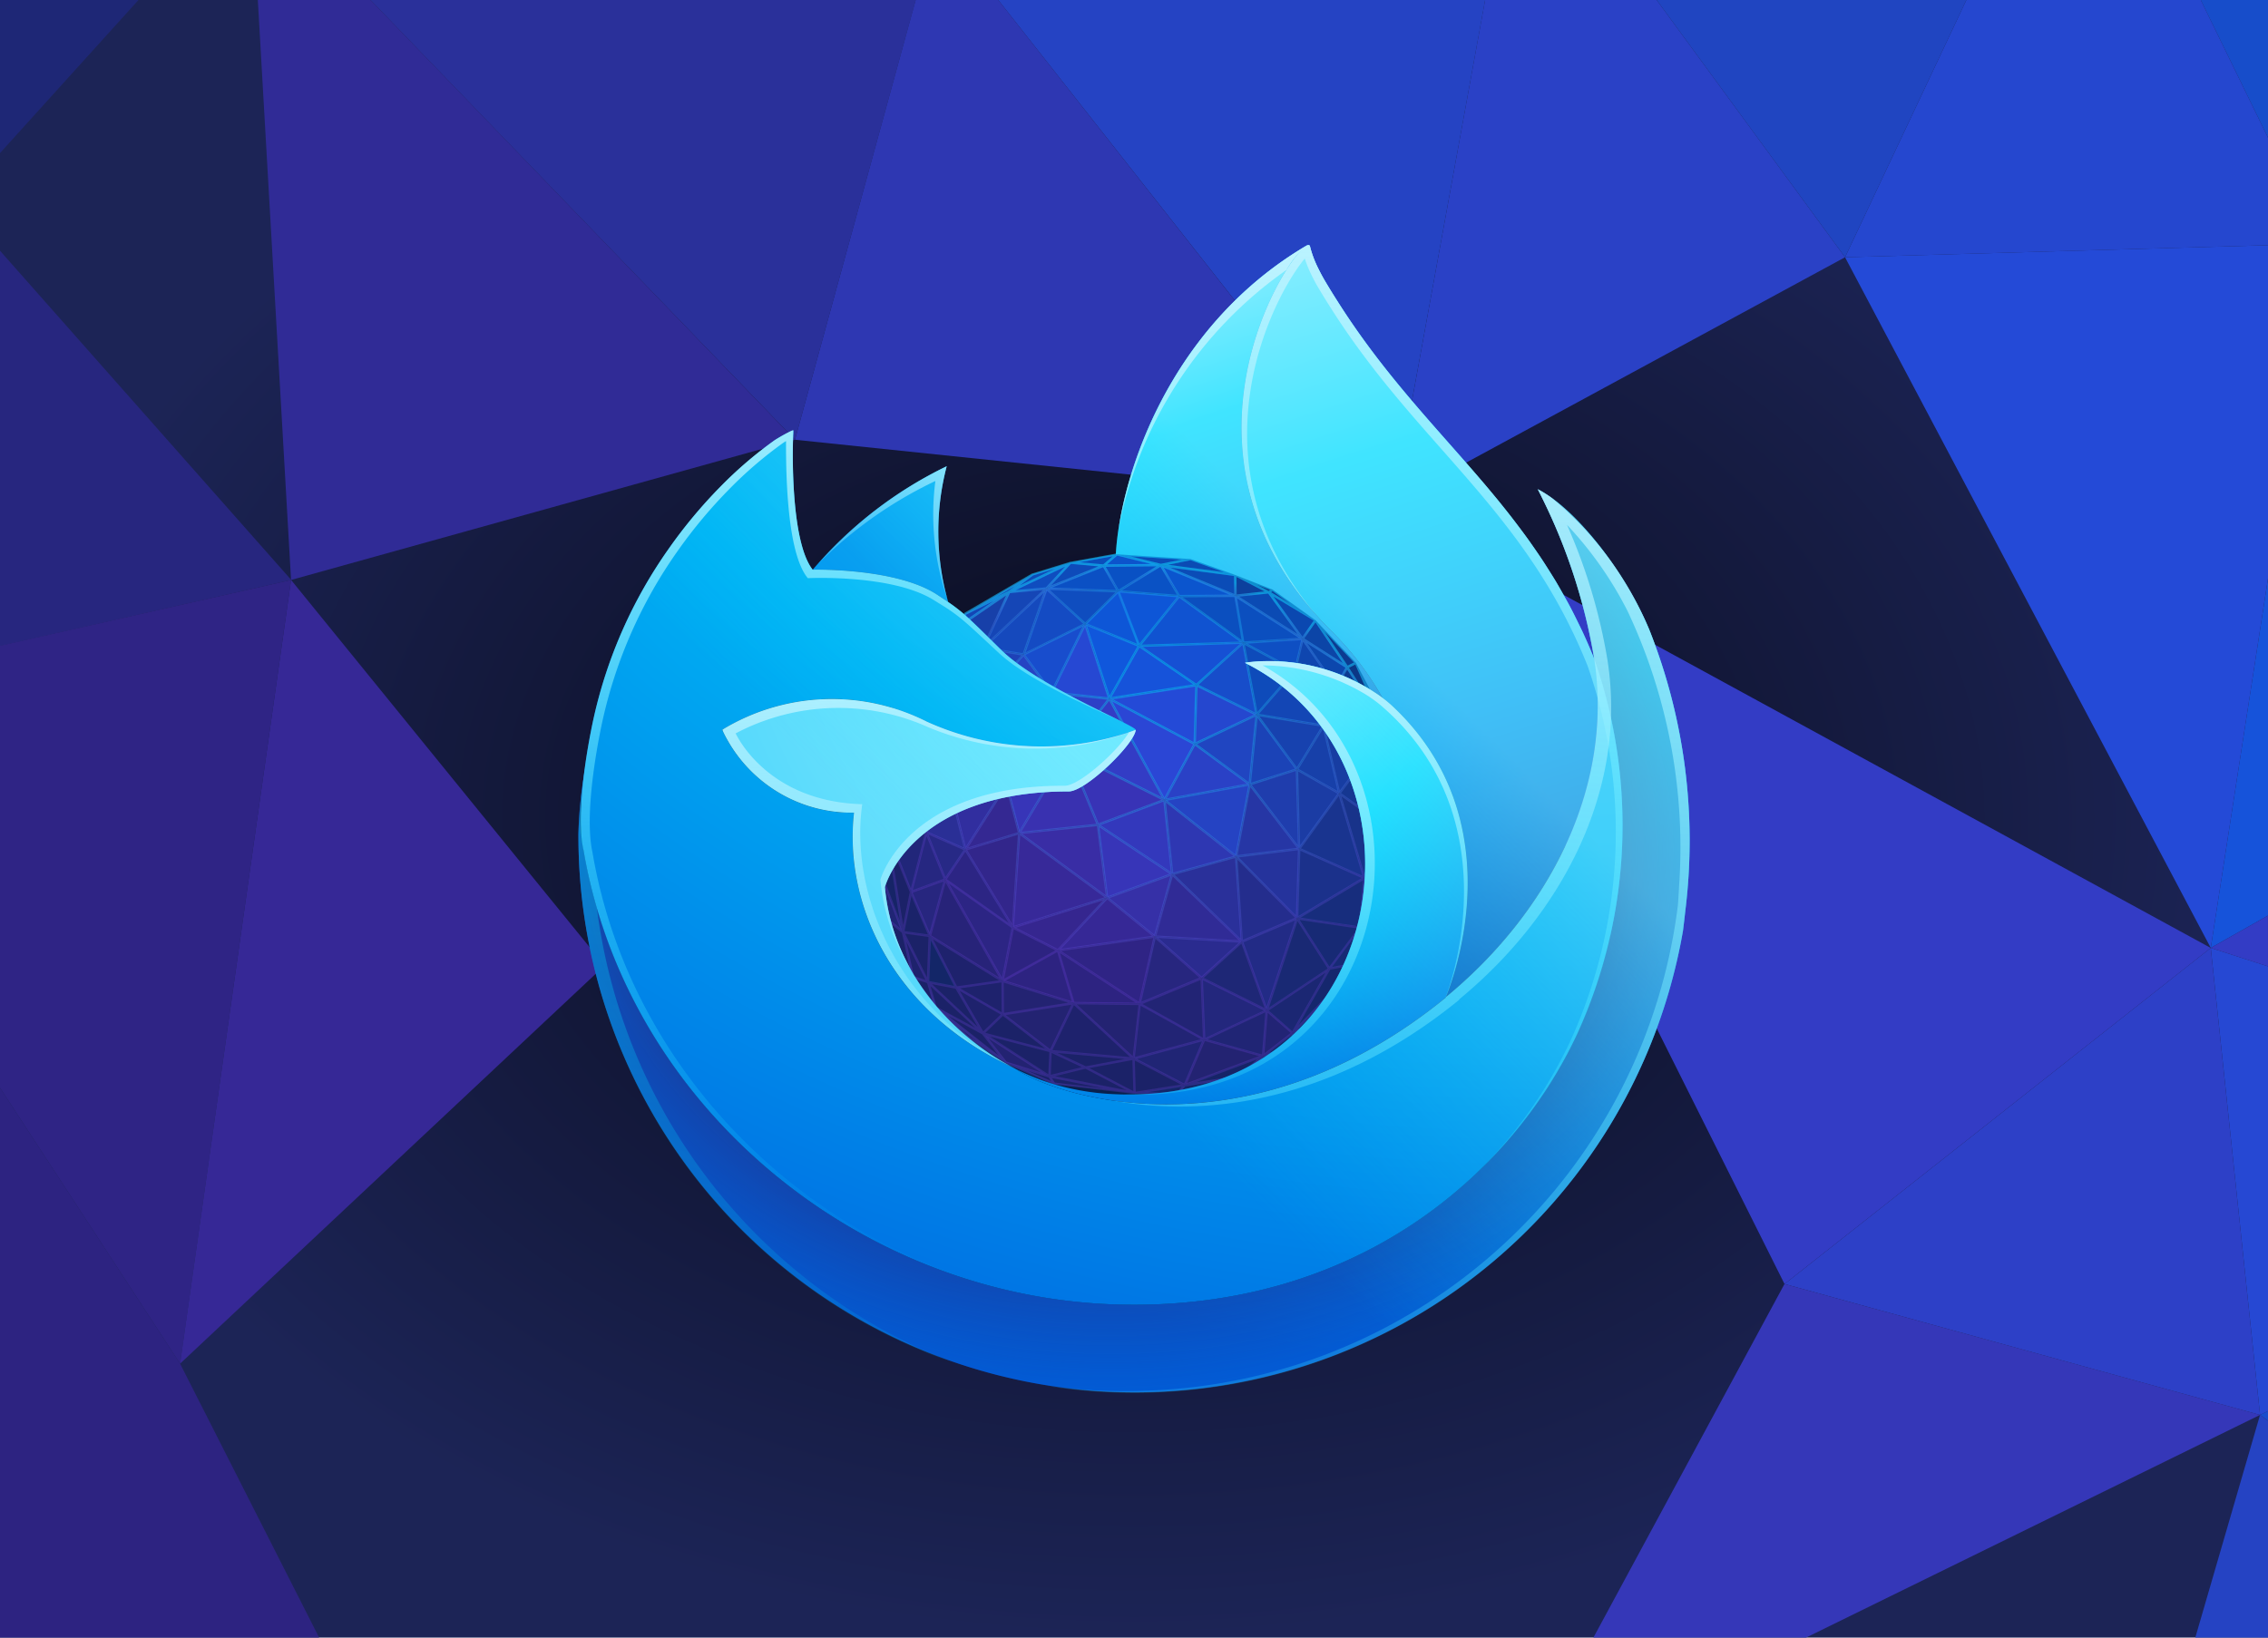<svg xmlns="http://www.w3.org/2000/svg" xmlns:xlink="http://www.w3.org/1999/xlink" width="324" height="234"><defs><linearGradient id="d"><stop offset="0" stop-color="#080a18"/><stop offset="1" stop-color="#1c2456"/></linearGradient><linearGradient id="k" x1="84.163" x2="91.018" y1="-3.604" y2="41.136" gradientTransform="matrix(1.41 0 0 2.975 338.747 57.928)" gradientUnits="userSpaceOnUse"><stop offset="0%" stop-color="#AAF2FF"/><stop offset="29%" stop-color="#0DF"/><stop offset="61%" stop-color="#0090ED"/><stop offset="89%" stop-color="#0250BB"/></linearGradient><linearGradient id="l" x1="59.667" x2="65.723" y1=".008" y2="30.05" gradientTransform="matrix(1.573 0 0 2.668 338.747 57.928)" gradientUnits="userSpaceOnUse"><stop offset="0%" stop-color="#AAF2FF"/><stop offset="29%" stop-color="#0DF"/><stop offset="74%" stop-color="#0090ED"/><stop offset="100%" stop-color="#0250BB"/></linearGradient><linearGradient id="a" x1="68.992" x2="17.022" y1="11.815" y2="66.148" gradientTransform="matrix(2.016 0 0 2.081 338.747 57.928)" gradientUnits="userSpaceOnUse"><stop offset="24%" stop-color="#80EBFF" stop-opacity=".5"/><stop offset="70%" stop-color="#0DF" stop-opacity="0"/></linearGradient><linearGradient id="b" x1="32.206" x2="25.121" y1="33.09" y2="60.567" gradientTransform="matrix(2.11 0 0 1.988 338.747 57.928)" gradientUnits="userSpaceOnUse"><stop offset="0%" stop-color="#BFF3FF" stop-opacity=".9"/><stop offset="100%" stop-color="#80EBFF" stop-opacity=".5"/></linearGradient><linearGradient id="r" x1="95.009" x2="93.769" y1="-.824" y2="57.468" gradientTransform="matrix(1.316 0 0 3.187 338.747 57.928)" gradientUnits="userSpaceOnUse"><stop offset="0%" stop-color="#BFF3FF"/><stop offset="100%" stop-color="#0DF" stop-opacity="0"/></linearGradient><linearGradient id="s" x1="56.137" x2="55.329" y1="-.637" y2="23.111" gradientTransform="matrix(1.67 0 0 2.512 338.747 57.928)" gradientUnits="userSpaceOnUse"><stop offset="0%" stop-color="#BFF3FF"/><stop offset="100%" stop-color="#AAF2FF" stop-opacity=".5"/></linearGradient><linearGradient id="t" x1="58.333" x2="56.716" y1="25.309" y2="64.108" gradientTransform="matrix(1.826 0 0 2.298 338.747 57.928)" gradientUnits="userSpaceOnUse"><stop offset="0%" stop-color="#BFF3FF"/><stop offset="100%" stop-color="#0DF" stop-opacity="0"/></linearGradient><linearGradient id="u" x1="23.729" x2="25.866" y1="33.093" y2="66.491" gradientTransform="matrix(2.176 0 0 1.928 338.747 57.928)" gradientUnits="userSpaceOnUse"><stop offset="0%" stop-color="#BFF3FF" stop-opacity=".8"/><stop offset="100%" stop-color="#80EBFF" stop-opacity=".2"/></linearGradient><linearGradient id="v" x1="29.195" x2="20.564" y1="12.975" y2="26.988" gradientTransform="matrix(2.007 0 0 2.09 338.747 57.928)" gradientUnits="userSpaceOnUse"><stop offset="0%" stop-color="#BFF3FF" stop-opacity=".8"/><stop offset="100%" stop-color="#80EBFF" stop-opacity=".2"/></linearGradient><linearGradient id="w" x1="18.502" x2="16.875" y1="29.406" y2="74.325" gradientTransform="matrix(1.639 0 0 2.56 338.747 57.928)" gradientUnits="userSpaceOnUse"><stop offset="0%" stop-color="#0DF" stop-opacity=".4"/><stop offset="100%" stop-color="#0DF" stop-opacity="0"/></linearGradient><linearGradient id="x" x1="25.578" x2="25.578" y1="4.555" y2="57.368" gradientTransform="matrix(1.628 0 0 2.577 338.747 57.928)" gradientUnits="userSpaceOnUse"><stop offset="0%" stop-color="#BFF3FF"/><stop offset="100%" stop-color="#0DF" stop-opacity="0"/></linearGradient><linearGradient id="y" x1="68.299" x2="65.108" y1="12.778" y2="89.877" gradientTransform="matrix(1.729 0 0 2.426 338.747 57.928)" gradientUnits="userSpaceOnUse"><stop offset="0%" stop-color="#BFF3FF" stop-opacity=".8"/><stop offset="100%" stop-color="#0DF" stop-opacity="0"/></linearGradient><linearGradient xlink:href="#a" id="p" x1="68.992" x2="17.022" y1="11.815" y2="66.148" gradientTransform="matrix(2.016 0 0 2.081 338.747 57.928)" gradientUnits="userSpaceOnUse"/><linearGradient xlink:href="#b" id="q" x1="32.206" x2="25.121" y1="33.09" y2="60.567" gradientTransform="matrix(2.11 0 0 1.988 338.747 57.928)" gradientUnits="userSpaceOnUse"/><radialGradient id="f" cx="42.067" cy="30.945" r="22.655" fx="42.067" fy="30.945" gradientTransform="matrix(2.049 0 0 2.048 338.747 57.928)" gradientUnits="userSpaceOnUse"><stop offset="10%" stop-color="#0DF" stop-opacity=".4"/><stop offset="90%" stop-color="#7542E5" stop-opacity=".25"/></radialGradient><radialGradient id="c" cx="39.892" cy="41.404" r="19.257" fx="39.802" fy="41.404" gradientTransform="matrix(2.049 0 0 2.048 338.747 57.928)" gradientUnits="userSpaceOnUse"><stop offset="91%" stop-color="#7542E5" stop-opacity="0"/><stop offset="100%" stop-color="#0DF" stop-opacity=".4"/></radialGradient><radialGradient id="h" cx="61.2" cy="9.81" r="89.403" fx="61.2" fy="9.81" gradientTransform="matrix(2.273 0 0 1.846 338.747 57.928)" gradientUnits="userSpaceOnUse"><stop offset="0%" stop-color="#80EBFF"/><stop offset="26%" stop-color="#0DF"/><stop offset="53%" stop-color="#0090ED"/><stop offset="86%" stop-color="#0060DF"/></radialGradient><radialGradient id="i" cx="34.47" cy="46.829" r="89.403" fx="34.659" fy="46.829" gradientTransform="matrix(2.273 0 0 1.846 338.747 57.928)" gradientUnits="userSpaceOnUse"><stop offset="30%" stop-color="#321C64" stop-opacity=".8"/><stop offset="37%" stop-color="#212F83" stop-opacity=".5"/><stop offset="48%" stop-color="#0A47AC" stop-opacity=".14"/><stop offset="53%" stop-color="#0250BB" stop-opacity="0"/></radialGradient><radialGradient id="j" cx="61.192" cy="-19.16" r="139.74" fx="61.192" fy="-19.16" gradientTransform="matrix(2.236 0 0 1.876 338.747 57.928)" gradientUnits="userSpaceOnUse"><stop offset="0%" stop-color="#80EBFF"/><stop offset="47%" stop-color="#00B3F4"/><stop offset="84%" stop-color="#0060DF"/><stop offset="100%" stop-color="#592ACB"/></radialGradient><radialGradient id="m" cx="37.3" cy="5.563" r="28.381" fx="37.3" fy="5.563" gradientTransform="matrix(2.046 0 0 2.051 338.747 57.928)" gradientUnits="userSpaceOnUse"><stop offset="0%" stop-color="#0DF"/><stop offset="82%" stop-color="#0090ED"/></radialGradient><radialGradient id="n" cx="52.951" cy="21.181" r="85.36" fx="52.951" fy="21.181" gradientTransform="matrix(2.166 0 0 1.937 338.747 57.928)" gradientUnits="userSpaceOnUse"><stop offset="29%" stop-color="#80EBFF"/><stop offset="100%" stop-color="#00B3F4"/></radialGradient><radialGradient id="o" cx="36.139" cy="15.884" r="71.747" fx="36.139" fy="15.884" gradientTransform="matrix(2.069 0 0 2.028 338.747 57.928)" gradientUnits="userSpaceOnUse"><stop offset="18%" stop-color="#AAF2FF"/><stop offset="43%" stop-color="#0DF"/><stop offset="69%" stop-color="#0060DF"/></radialGradient><radialGradient xlink:href="#c" id="g" cx="39.892" cy="41.404" r="19.257" fx="39.802" fy="41.404" gradientTransform="matrix(2.049 0 0 2.048 338.747 57.928)" gradientUnits="userSpaceOnUse"/><radialGradient xlink:href="#d" id="e" cx="162" cy="117" r="162" fx="162" fy="117" gradientTransform="matrix(1 0 0 .722 0 32.5)" gradientUnits="userSpaceOnUse"/></defs><path fill="url(#e)" d="M0 0h324v234H0z"/><path fill="#174dca" d="M314.294-.2H324v19.879z"/><path fill="#1e2776" d="M0 21.875V-.2h19.962z"/><path fill="#27267f" d="M0 92.306V35.829l41.61 47.043z"/><path fill="#2d2381" d="M45.833 234.48H0v-79.044l25.729 39.427z"/><path fill="#2f2485" d="M0 155.436V92.274l41.58-9.402-15.851 111.991z"/><path fill="#2a309a" d="M52.734-.2h78.133l-17.3 63.035z"/><path fill="#302b96" d="M36.821-.2h15.913l60.833 63.035-71.988 20.037z"/><path fill="#184dcd" d="M324 201.626v1.391l-1.134-.837z"/><path fill="#362896" d="M25.725 194.858 41.583 82.872l44.78 55.098z"/><path fill="#2648d3" d="M324 138.085v63.541l-1.134.554-7.043-66.733z"/><path fill="none" d="m323.995 138.094-8.177-2.642 8.176-4.618"/><path fill="#1653da" d="M324 82.65v48.182l-8.177 4.614z"/><path fill="#244ad7" d="M324 35.038v47.613l-8.177 52.795-52.246-98.685z"/><path fill="#2547cf" d="M324 19.679v15.36l-60.423 1.722L281.003-.201h33.291z"/><path fill="#2a41c6" d="M212.198-.2h24.326l27.053 36.96-64.504 34.971z"/><path fill="#2045c1" d="M236.524-.2h44.479l-17.426 36.96z"/><path fill="#2543c3" d="M142.447-.2h69.75l-13.123 71.93zM324 203.017v31.462h-10.525l9.39-32.3z"/><path fill="#2e37b2" d="M130.867-.2h11.58l56.626 71.931-85.506-8.896z"/><path fill="#2d40c7" d="m322.862 202.183-67.93-18.709 60.886-48.022z"/><path fill="#3537b8" d="M257.023 234.48H227.37l27.557-51.01 67.939 18.71z"/><path fill="#333cc5" d="m315.823 135.446 8.177 2.64-.006-7.252zm-34.583 4.816.006 7.251-8.183-2.633z"/><path fill="#333cc5" d="M315.818 135.452 199.073 71.737l55.859 111.737z"/><path fill="#09204d" d="m125.854 130.584 5.002 13.878 7.514 10.149 17.643 3.37 8.44.717 14.41-3.603 6.209-5.955z"/><path fill="#09204d" d="m200.523 110.112-1.768-5.866-5.05-9.54-5.778-6.097-6.135-4.384-5.325-2.091-6.39-2.276-10.52-.67-6.637 1.197-5.413 1.667-9.606 5.627-6.003 6.705-5.536 8.999-2.177 7.658-.408 11.62 2.077 7.923 4.58 9.02 3.228 4.356 4.467 4.1 5.577 3.775 6.877 2.995 11.509 1.351 6.01.168 8.894-2.507 7.95-4.368 5.115-4.368 3.967-4.736 5.608-10.987 1.237-7.517z"/><path fill="#0e56d7" d="m159.749 84.469-4.713 4.677 7.686 3.12 5.719-7.098z"/><path fill="#1053d1" d="m162.722 92.266 14.882-.453-9.163-6.645z"/><path fill="#0b4fbf" d="m176.498 85.118-8.057.05 9.163 6.645 8.473-.553z"/><path fill="#0b48b0" d="m186.077 91.26-4.817-6.648 6.667 3.997z"/><path fill="#0c45a7" d="m192.455 95.33-6.378-4.07 1.85-2.65z"/><path fill="#0f46af" d="m186.077 91.26-1.067 4.555 5.833 2.334z"/><path fill="#0c47ad" d="m186.077 91.26 6.378 4.07-1.612 2.82z"/><path fill="#0e4fc3" d="m177.604 91.813 8.473-.553-1.067 4.555z"/><path fill="#174dca" d="m177.604 91.813-6.695 6.068 8.616 4.223z"/><path fill="#1650d4" d="m162.722 92.266 14.882-.453-6.695 6.068z"/><path fill="#1246b2" d="m185.01 95.815 4.051 7.867 1.782-5.533z"/><path fill="#133ea1" d="m189.061 103.682 1.782-5.533 4.246 10.106z"/><path fill="#103d98" d="m190.843 98.15 6.47 4.743-2.224 5.362z"/><path fill="#0b3785" d="m192.455 95.33 1.25-.624 3.608 8.187z"/><path fill="#0b3685" d="m197.313 102.893 1.442 1.353-5.05-9.54z"/><path fill="#0c3b91" d="m197.313 102.893-4.858-7.562-1.612 2.818zm-9.386-14.284 4.528 6.722 1.25-.615z"/><path fill="#0b3279" d="m200.197 114.696-1.442-10.45 1.768 5.866-.349 4.584z"/><path fill="#0f388d" d="m197.313 102.893 2.884 11.803-1.442-10.45z"/><path fill="#0d3481" d="m195.089 108.255 5.108 6.44-2.884-11.802z"/><path fill="#0b2e71" d="m200.174 114.696.349-4.584.35 11.754-.676-7.17z"/><path fill="#0e2f77" d="m199.34 123.986 1.533-2.12-.676-7.17z"/><path fill="#0e2969" d="m199.636 129.383-1.225.59 2.462-8.107z"/><path fill="#0c2a69" d="m198.41 129.974 2.463-8.108-1.532 2.12z"/><path fill="#123180" d="m199.34 123.986.857-9.29-2.624 3.097z"/><path fill="#112b70" d="m198.41 129.974.93-5.988-5.06 8.513z"/><path fill="#12378c" d="m195.089 108.255 5.108 6.44-2.624 3.098z"/><path fill="#122e7b" d="m199.34 123.986-1.767-6.193-2.668 7.626z"/><path fill="#11296c" d="m194.028 140.37 4.383-10.396-4.1 7.578z"/><path fill="#142a72" d="m194.31 137.552 4.1-7.578-4.13 2.525z"/><path fill="#112768" d="m198.41 129.974-4.382 10.39 5.608-10.987zm-8.347 15.132 3.965-4.736.283-2.818zm-5.12 4.368 5.12-4.368-5.407 2.488z"/><path fill="#1c226a" d="m155.093 152.516-5.167 1.267.157-3.612z"/><path fill="#182b7a" d="m126.362 103.383 1.426-.53-3.603 8.188z"/><path fill="#1f308d" d="m124.185 111.04 2.728-.507.875-7.68z"/><path fill="#1e2b7f" d="m124.349 120.874-.164-9.833 2.728-.508z"/><path fill="#1346b5" d="m185.01 95.815-5.485 6.289 9.536 1.578zm-47.86-6.45 7-4.794-6.249 3.112z"/><path fill="#1244ac" d="m137.901 87.679 9.606-5.627-3.357 2.519-6.249 3.108"/><path fill="#0e4ab6" d="m144.15 84.571 8.77-4.186-5.413 1.667z"/><path fill="#0e4bba" d="m177.604 91.813 1.921 10.29 5.485-6.288zm-28.117-7.73 8.172-3.28-4.743-.426z"/><path fill="#0a4ebc" d="m159.556 79.188-6.636 1.197 4.744.427z"/><path fill="#0c54cc" d="m165.831 80.732-8.167.08 1.892-1.624"/><path fill="#0b4bb4" d="m181.26 84.608-4.762.506 9.58 6.15zm-15.429-3.876 10.636 1.402-6.39-2.276z"/><path fill="#0c3889" d="m181.26 84.612-4.793-2.478 5.325 2.09z"/><path fill="#202575" d="m125.854 130.584 3.152 2.59-4.649-12.3zm43.398 24.461 2.765-6.514-10.075 2.708zm2.765-6.514 8.422 2.339.51-6.519z"/><path fill="#1b2773" d="m184.656 147.594-3.707-3.243 8.956-5.957z"/><path fill="#15276d" d="m189.905 138.394-5.25 9.2 5.408-2.488 4.248-7.554z"/><path fill="#0c409d" d="m181.792 84.225-.532.387 6.667 3.997zm-5.294.893 4.762-.506-4.793-2.478z"/><path fill="#0b4cb7" d="m159.556 79.188 6.275 1.544 4.246-.874zm16.911 2.946-10.636-1.402 10.667 4.386z"/><path fill="#0b55ce" d="m165.831 80.732 2.61 4.436 8.057-.05z"/><path fill="#0a52c5" d="m165.831 80.732 2.61 4.436-8.692-.7z"/><path fill="#0951c4" d="m157.664 80.812 2.085 3.657 6.082-3.737z"/><path fill="#0b50c4" d="m149.492 84.083 8.172-3.271 2.085 3.657z"/><path fill="#0f4dbf" d="m144.15 84.571 5.342-.488 3.428-3.69zm5.342-.488 5.544 5.063 4.71-4.677z"/><path fill="#1546b6" d="m149.492 84.083-9.026 8.472 3.684-7.984z"/><path fill="#1549bd" d="m140.466 92.555 5.759.958 3.267-9.43z"/><path fill="#144bc3" d="m146.225 93.513 3.267-9.43 5.544 5.063z"/><path fill="#173794" d="m131.898 94.384.35 3.407 4.902-8.425z"/><path fill="#192f84" d="m127.788 102.854 4.11-8.47.35 3.407z"/><path fill="#1a389b" d="m132.248 97.79 4.902-8.424 3.316 3.19z"/><path fill="#1d3089" d="m131.951 105.096.297-7.305-4.46 5.063z"/><path fill="#1e389f" d="m131.951 105.096.297-7.305 5.79 4.704z"/><path fill="#1c40af" d="m138.038 102.495 2.428-9.94-8.218 5.236z"/><path fill="#1e41b7" d="m138.038 102.495 2.428-9.94 5.759.958z"/><path fill="#192c7d" d="m126.913 110.533.875-7.68 4.163 2.243z"/><path fill="#162467" d="m169.252 155.045 7.744-1.203 3.443-2.972zm-45.468-32.387.571-1.788-.164-9.84zm3.135-12.13-2.564 10.342 4.65 12.3-2.276-14.247z"/><path fill="#1a236a" d="m128.998 133.173 3.836.54-2.687-6.277z"/><path fill="#132668" d="m184.656 147.594-4.217 3.28-3.443 2.972 7.95-4.368zm-22.564 8.587 6.01.168 8.894-2.507-7.744 1.203zm-29.514-15.87 4.03.775-3.774-7.38z"/><path fill="#1b2268" d="m150.083 150.17-6.826-5.26-2.837 2.733 9.506 6.14zm-24.229-19.586 4.58 9.02-1.434-6.43zm-2.077-7.922 2.077 7.922-1.505-9.71zm38.165 28.577-11.859-1.068 5.01 2.345-5.167 1.267-6.22-1.94 6.877 2.995 11.509 1.351 7.168-1.135zm-29.108-17.527-3.828-.539 3.58 7.138zm-6.105-14.79 2.277 14.251 1.15-5.74zm9.88 22.164-4.03-.775-2.139-.707 3.228 4.356 4.467 4.1 5.57 3.784-3.276-4.192z"/><path fill="#212a81" d="m126.913 110.533 5.413 8.381-.375-13.818z"/><path fill="#21267a" d="m126.729 118.923 3.418 8.513 2.18-8.522z"/><path fill="#262781" d="m130.147 127.436 2.18-8.522 2.705 6.734z"/><path fill="#272379" d="m132.834 133.712 10.38 6.44-8.182-14.504z"/><path fill="#1e226d" d="m130.44 139.604 2.144.707-3.578-7.138zm22.927 3.704-3.277 6.863 11.858 1.068zm-20.533-9.596 3.775 7.38 3.811 6.56 2.837-2.733-.043-4.76z"/><path fill="#222475" d="m180.949 144.351-.51 6.519 4.217-3.28zm-18.149-.937-.862 7.825 10.079-2.708-.359-8.796z"/><path fill="#23277d" d="M126.729 118.923h5.597l-5.413-8.382zm44.93 20.812.358 8.796 8.932-4.18z"/><path fill="#1e2776" d="m171.658 139.735 5.75-5.21 3.54 9.826z"/><path fill="#222b86" d="m180.949 144.351 4.346-13.174-7.888 3.347z"/><path fill="#192974" d="m189.905 138.394-8.956 5.957 4.346-13.174z"/><path fill="#172a75" d="m194.28 132.499-8.985-1.322 4.61 7.217 4.406-.842z"/><path fill="#172d7d" d="m194.905 125.419-9.61 5.758 8.985 1.322 5.06-8.515z"/><path fill="#18338a" d="m127.788 102.852 4.11-8.47-5.53 8.999zm63.532 10.485 3.585 12.08 2.662-7.626z"/><path fill="#153791" d="m197.573 117.793-2.484-9.538-3.769 5.084z"/><path fill="#1b318b" d="m185.295 131.177 9.61-5.758-9.313-4.15z"/><path fill="#242d8d" d="m185.295 131.177-8.709-8.806.821 12.153z"/><path fill="#2a2b8f" d="m171.658 139.735-6.687-5.926 12.436.715z"/><path fill="#27267f" d="m132.834 133.712 2.198-8.064-4.885 1.788zm32.137.093-2.17 9.61 8.853-3.68z"/><path fill="#2d2381" d="m151.13 135.775-6.435-3.276-1.48 7.652 10.145 3.157 9.444.106z"/><path fill="#2f2485" d="m162.804 143.414 2.167-9.605-13.84 1.966z"/><path fill="#233196" d="m132.326 118.914 2.776-8.871-3.15-4.947z"/><path fill="#293cb7" d="m138.038 102.495 12.187-3.554-6.437 13.162z"/><path fill="#25339c" d="m185.295 131.177-8.709-8.806 9.006-1.101z"/><path fill="#19348f" d="m194.905 125.419-3.585-12.08-5.728 7.93z"/><path fill="#2a309a" d="m177.407 134.524-9.96-9.638 9.14-2.515z"/><path fill="#302b96" d="m164.971 133.809 12.436.715-9.96-9.638z"/><path fill="#3630a7" d="m164.971 133.809-6.81-5.551 9.286-3.372z"/><path fill="#173da2" d="m137.15 89.366.751-1.687-6.003 6.705zm51.911 14.316 2.253 9.657 3.769-5.084z"/><path fill="#2a36a8" d="m138.038 102.495 5.75 9.608-8.687-2.06z"/><path fill="#312e9f" d="m135.101 110.043 8.687 2.06-5.874 9.259z"/><path fill="#184dcd" d="m150.225 98.94 4.81-9.794-8.81 4.367z"/><path fill="#272986" d="m132.326 118.914 5.588 2.448-2.882 4.286z"/><path fill="#2c2584" d="m137.914 121.362-2.882 4.286 8.182 14.503 1.48-7.652z"/><path fill="#32268b" d="m144.695 132.499.905-13.474-7.686 2.337z"/><path fill="#372999" d="m144.695 132.499 13.466-4.241-12.56-9.233z"/><path fill="#392da5" d="m158.161 128.258-1.313-10.418-11.248 1.185z"/><path fill="#3338bc" d="m156.848 117.84 9.5-3.554 1.1 10.6z"/><path fill="#362896" d="m151.13 135.775 13.841-1.966-6.81-5.551z"/><path fill="#35268f" d="m151.13 135.775-6.435-3.276 13.466-4.241z"/><path fill="#2648d3" d="m150.225 98.94 8.248.874-3.437-10.668z"/><path fill="#1057dc" d="m162.722 92.266-7.686-3.12 3.437 10.668z"/><path fill="#1653da" d="m162.722 92.266 8.187 5.615-12.436 1.933z"/><path fill="#2b46d5" d="m158.473 99.814 12.198 6.475-4.323 7.997z"/><path fill="#244ad7" d="m170.671 106.29.238-8.41-12.436 1.934z"/><path fill="#2547cf" d="m170.671 106.29.238-8.41 8.616 4.224z"/><path fill="#333cc5" d="m158.473 99.814 7.875 14.472-13.81-6.925z"/><path fill="#3833b6" d="m156.848 117.84 9.5-3.554-13.81-6.925z"/><path fill="#2a41c6" d="m166.348 114.286 12.18-2.228-7.857-5.769z"/><path fill="#2045c1" d="m179.525 102.104-.997 9.954-7.857-5.769z"/><path fill="#1b43b7" d="m179.525 102.104 5.75 7.816-6.747 2.138z"/><path fill="#1742af" d="m189.061 103.682-9.536-1.578 5.75 7.816z"/><path fill="#1740a9" d="m140.476 92.555 3.686-7.994-7 4.794zm48.596 11.127-3.787 6.238 6.046 3.419z"/><path fill="#1b3ca4" d="m185.592 121.27 5.728-7.931-6.046-3.42z"/><path fill="#1f3dad" d="m185.592 121.27-.318-11.35-6.746 2.138z"/><path fill="#2543c3" d="m138.038 102.495 12.187-3.554-4-5.428zm28.31 11.79 10.24 8.086 1.942-10.313z"/><path fill="#2e37b2" d="m167.447 124.886 9.14-2.515-10.24-8.085z"/><path fill="#2d40c7" d="m150.225 98.94 2.312 8.421 5.936-7.547z"/><path fill="#3537b8" d="m150.225 98.94-6.437 13.163 8.75-4.742z"/><path fill="#3931b0" d="m152.537 107.361-6.937 11.664 11.248-1.185z"/><path fill="#3735b8" d="m156.848 117.84 1.313 10.418 9.286-3.372zm-11.252 1.185 6.937-11.664-8.75 4.742z"/><path fill="#342892" d="m137.914 121.362 5.874-9.26 1.812 6.923z"/><path fill="#232372" d="m143.706 151.844 6.22 1.947-9.506-6.14zm-.449-6.925 6.826 5.26 3.277-6.863-10.146-3.157zm18.685 6.328.862-7.824-9.444-.107zm10.075-2.716-2.765 6.514 11.187-4.175z"/><path fill="#2a2f96" d="m132.326 118.914 2.776-8.871 2.812 11.319z"/><path fill="#2636a5" d="m135.101 110.043 2.937-7.548-6.084 2.612zm43.42 2.015-1.941 10.313 9.012-1.101z"/><path fill="url(#f)" d="M459.738 144.73v-.017l-.356-11.744v-.041l-1.766-5.86v-.012l-5.05-9.532-5.821-6.152h-.013l-6.132-4.377h-.024l-5.325-2.09h-.037l-6.39-2.273h-.043l-10.522-.67h-.045l-6.636 1.199h-.024l-5.41 1.663h-.034l-9.606 5.587-6 6.695-5.53 8.99v.022l-2.18 7.652v.028l-.41 11.611v.056l2.075 7.91v.026l4.578 9.012v.014l3.166 4.46v.011l4.465 4.096h.012l5.577 3.773h.013l6.877 2.99h.043l11.509 1.35h.016l6.01.168h.046l8.893-2.507h.031l7.947-4.363.014-.01h.01l5.12-4.362 3.966-4.734.014-.02 5.608-10.978v-.043l1.229-7.506v-.019zm-62.81 26.023-1.157-1.061 2.601 2.038zm16.88 4.41-4.065-1.901 9.626.866zm1.482-34.614-10.671 1.122 6.58-11.06zm-3.724-9.96 13.038 6.532-8.968 3.346zm3.822 10.298 1.241 9.831-11.879-8.719zm1.085 10.155L403.57 155.1l.867-12.903zm-.716-9.991 9.996 6.638-8.757 3.179zm.16-.311 8.97-3.355 1.039 10.003zm13.781-11.554 8.313-3.924-.938 9.337zm7.09 5.635-11.428 2.089 4.06-7.503zm-11.753 1.96-7.435-13.672 11.533 6.116zm-.41-.04-13.124-6.574 5.64-7.168zm-20.266 4.695-1.673-6.386 8.075-4.37zm-1.106 13.35-6.382-10.468 7.23-2.198zm13.024-3.316-6.489 6.93-5.94-3.018zm9.608-3.455-2.315 8.335-6.38-5.185zm-.627-10.479 9.646 7.61-8.602 2.369zm.192-.29 11.554-2.11-1.844 9.772zm11.972-2.57.925-9.236 5.338 7.25zm6.38-1.66.294 10.575-6.586-8.58zm-14.253-4.14.22-7.848 8.052 3.943zm-.349 0-11.49-6.094 11.714-1.819zm-17.892.978-2.152-7.836 7.682.819zm-.28.293-8.154 4.405 5.997-12.25zm-6.946 11.617-7.076 2.15 5.41-8.522zm-1.28 12.95-8.84-6.26 2.636-3.913zm.713.889 5.94 3.019-7.304 4.035zm13.356-4.26 6.378 5.194-12.96 1.843zm9.36-3.277 9.421 9.102-11.754-.674zm.25-.242 8.639-2.376.776 11.482zm10.838-12.493 6.642 8.653-8.467 1.024zm6.83-2.253 5.606 3.176-5.325 7.35zm.06-.365 3.482-5.716 2.064 8.856zm-.256-.25-5.341-7.254 8.862 1.464zm-14.044-11.76 6.274-5.68 1.8 9.637zm-12.416 1.749 3.982-7.064 7.668 5.255zm-8.31-.787 4.505-9.175 3.224 9.995zm-6.719 12.934-5.468-9.13 11.59-3.38zm-5.788 9.182-2.646-10.64 8.172 1.936zm-2.914 4.346-2.425-6.021 5.008 2.191zm9.431 7.291-1.364 7.073-7.578-13.403zm6.524 3.452 2.074 7.008-9.445-2.937zm13.722-2.014-2.058 9.11-11.079-7.246zm12.236.658-5.326 4.823-6.195-5.485zm-.193-11.84 8.193 8.286-7.429 3.15zm.168-.324 8.453-1.024-.287 9.286zm14.296-8.764 3.375 11.37-8.774-3.905zm-1.915-9.61 5.507 4.176-3.443 4.641zm-9.479-2.124 5.12-5.855 3.775 7.324zm-.231-.264-1.788-9.57 6.894 3.72zm-8.735-4.055-7.636-5.231 13.878-.422zm-12.377 1.72-3.201-9.925 7.158 2.902zm-8.324-.774-3.705-5.026 8.166-4.045zm-.256.238-11.355 3.31 7.628-8.363zm-6.51 12.983-8.09-1.917 2.735-7.023zm-5.768 9.216-5.12-2.242 2.545-8.125zm-2.855 4.48-4.406 1.611 1.964-7.68zm7.924 14.086-9.692-6.007 2.048-7.524zm9.87 3.605-9.17 1.454-.039-4.317zm-1.168-7.068 10.782 7.05-8.723-.099zm13.647-2.048 6.257 5.542-8.287 3.441zm12.264.7 3.308 9.168-8.676-4.301zm.295-.204 7.373-3.13-4.067 12.32zm8.131-13.076 8.772 3.904-9.05 5.42zm5.872-7.754 5.735 4.082-2.458 6.99zm-.064-.473 3.447-4.645 2.272 8.717zm-2.302-9.675 1.586-4.967 3.811 9.07zm-.24-.387-3.657-7.079 5.251 2.1zm-10.807-11.265 7.637-.5-.962 4.097zm-15.121.133 5.376-6.67 8.618 6.244zm-.318-.16-2.769-7.252 8.09.651zm-.36.033-7.073-2.867 4.336-4.301zm-15.89 1.215 3.042-8.774 5.163 4.71zm-8.157 8.698 2.226-9.116 5.286.879zm-3.306 7.783-2.855-4.483 5.518-2.356zm-.152.41-2.441 7.782-.328-12.137zm-2.812 9.011-1.99 7.783-3.124-7.783zm-5.194-.34.166-7.637 4.934 7.631zm7.87 7.169-1.99 7.244-2.416-5.647zm7.938 14.107-6.007.85-3.433-6.701zm.327.303.04 4.256-5.94-3.418zm10.018 3.179-3.05 6.353-6.337-4.878zm.356.063 8.025 7.41-11.103-.999zm.393-.108 8.807.1-.803 7.285zm17.686-3.482.336 8.23-8.631-4.807zm.35.03 8.705 4.322-8.369 3.912zm13.501-8.433 4.322 6.758-8.397 5.58zm.301-.176 8.32 1.228-4.062 5.428zm.154-.328 8.901-5.325-.58 6.554zm11.756-12.698 1.571 5.499-3.943 1.274zm-2.101-9.38 4.506 5.677-2.315 2.732zm-4.22-10.342 5.856 4.289-2.013 4.848zm-6.033-2.947.944-4.025 4.215 6.087zm-7.461-4.068-1.024-6.144 8.806 5.64zm-.387-.204-8.398-6.081 7.373-.047zm-17.072-7.083 5.48-3.363 2.352 3.994zm-5.261 4.572-5.073-4.63 9.382.353zm-8.924 4.401-5.268-.877 8.256-7.742zm-8.172 8.862-5.39-4.377 7.65-4.87zm-.23.262-5.568 2.376.27-6.679zm-5.57 15.836-5.004-7.74 4.658-5.021zm-2.17 9.143-.947 4.735-1.874-11.758zm.243.565 2.345 5.475-3.343-.467zm6.083 12.82-3.536-.686.226-5.78zm6.678 4.096-2.51 2.415-3.374-5.799zm.3.192 6.031 4.652-8.538-2.233zm19.678-1.446 8.602 4.777-9.421 2.53zm17.804.94-.471 6.008-7.764-2.157zm8.64-5.683-4.781 8.383-3.378-2.962zm4.71-5.92.024 4.384-3.823.731zm.958-7.464 3.892-1.258-4.432 7.46zm2.698-7.71 2.208-2.603-.71 7.81zm-2.477-9.597 1.983-4.774 2.568 10.505zm-4.217-10.118 1.393-2.43 4.197 6.524zm-.241-.276-4.121-5.94 5.513 3.515zm-13.823-12.574 4.17-.444 4.22 5.819zm-8.469-.245-2.296-3.902 9.389 3.859zm-8.73-.766-1.842-3.24 7.246-.074zm-.368.055-9.126-.342 7.273-2.906zm-18.433 7.529 3.277-7.077 4.74-.432zm-.588.442-2.986-2.867 6.304-4.314zm-.223.266-7.428 4.73 4.438-7.61zm-8.397 12.275-3.728-2.005 3.994-4.529zm-.117.33-4.53 4.88.786-6.892zm-5.126 13.687-1.915 1.565 2.062-8.305zm.047.41 1.954 12.26-4.004-10.58zm6.05 14.6-.223 5.762-3.122-6.23zm3.844 7.374 3.187 5.47-6.542-6.111zm13.407 9.053-.137 3.164-8.34-5.38zm.342.135 4.33 2.023-4.465 1.092zm11.53 1.008.134 4.438-6.29-3.292zm9.943-2.663-2.552 6.007-6.747-3.508zm.41-.053 7.76 2.154-10.306 3.845zm8.978-4.025 3.288 2.867-3.746 2.917zm8.922-6.154 3.789-.726-8.307 8.635zm4.463-1.676-.027-4.274 3.496-2.136zm.307-4.885 4.24-7.123-.78 5.016zm5.411-15.401.496 5.243-1.123 1.55zm-2.585-13.131.97.91.97 7.024zm-4.915-8.012.911-.459 2.638 5.978zm-6.384-4.187 1.602-2.291 3.92 5.814zm-.25-.25-4.174-5.759 5.78 3.464zm-9.403-6.03-.026-2.502 4.022 2.077zm-.348-.067-9.194-3.776 9.167 1.206zm-18.185-4.22 1.464-1.256 4.852 1.194zm-7.988 2.998 2.845-3.073 3.936.355zm-.735.282-4.301.391 7.076-3.37zm-11.85 4.953.474-1.068 3.955-1.964zm-5.193 8.36-.288-2.792 4.3-4.096zm-.299.492-3.568 4.045 3.288-6.76zm-5.315 12.64-2.277.424 3.009-6.83zm-.075.37-2.178 8.775-.139-8.346zm1.919 21.85-2.59-2.13-1.24-7.987zm3.629 7.374-1.653-.543-1.106-4.954zm7.068 6.816-5.485-2.974-.883-2.966zm1.004.942 2.378 3.031-7.271-5.696zm.889.572 7.563 4.88-4.95-1.548zm13.876 4.346 5.878 3.072-10.218-2.013zm7.055-1.17 6.579 3.423-6.446 1.024zm17.467-.16-2.663 2.307-6.011.931zm4.936-3.453.223 1.434-3.453 1.067zm8.96-9.249-3.543 6.32-4.52 2.08zm.991-1.053 2.378-4.393-2.541 6.028zm5.027-13.538.897-1.241-1.434 4.748zm.864-9.364-.012-.092.09-1.176.09 3.046zm-.24-1.73-.897-6.51 1.112 3.687zm-2.662-10.151-1.639-3.717 2.294 4.331zm-4.945-7.676-3.276-4.856 4.178 4.403zm-10.94-10.48.219-.158 2.51 1.796zm-.332-.191-1.702-.879 1.892.744zm-14.37-3.721 3.191-.656 4.8 1.708zm-1.04-.14-4.344-1.069 7.283.463zm-8.23.08-3.387-.305 4.741-.856zm-11.955 3.027 1.938-1.452 3.125-.962zm-1.591.758-1.682.836 2.585-1.512zm-7.054 4.838-1.995 1.904 2.28-2.543zm-9.343 13.442-.887.327 3.447-5.597zm-1.155.796.956-.354-2.419 5.495zm-2.382 14.261.049 3.058-.176.557zm.166 3.84.872 5.623-1.202-4.588zm4.553 11.63 1.12 5.018-3.578-7.04zm3.594 7.168.778 2.618-2.316-3.124zm17.376 13.47.324.519-3.4-1.479zm.873.738-.41-.635 7.396 1.456zm18.117.614-.778.881-4.06-.113zm.539-.084 4.84-.751-5.559 1.565zm11.183-4.18 2.838-.876-4.997 2.758zm4.547-1.882-.224-1.434 4.148-1.906zm8.983-10.769-.195 1.935-2.728 3.255zm4.491-8.254.7-.338-3.209 6.304zm.932-.836-.786.381 1.58-5.202z" transform="matrix(1 0 0 1.001 -258.691 -22.976)"/><path fill="url(#g)" d="M459.738 144.73v-.017l-.356-11.744v-.041l-1.766-5.86v-.012l-5.05-9.532-5.821-6.152h-.013l-6.132-4.377h-.024l-5.325-2.09h-.037l-6.39-2.273h-.043l-10.522-.67h-.045l-6.636 1.199h-.024l-5.41 1.663h-.034l-9.606 5.587-6 6.695-5.53 8.99v.022l-2.18 7.652v.028l-.41 11.611v.056l2.075 7.91v.026l4.578 9.012v.014l3.166 4.46v.011l4.465 4.096h.012l5.577 3.773h.013l6.877 2.99h.043l11.509 1.35h.016l6.01.168h.046l8.893-2.507h.031l7.947-4.363.014-.01h.01l5.12-4.362 3.966-4.734.014-.02 5.608-10.978v-.043l1.229-7.506v-.019zm-62.81 26.023-1.157-1.061 2.601 2.038zm16.88 4.41-4.065-1.901 9.626.866zm1.482-34.614-10.671 1.122 6.58-11.06zm-3.724-9.96 13.038 6.532-8.968 3.346zm3.822 10.298 1.241 9.831-11.879-8.719zm1.085 10.155L403.57 155.1l.867-12.903zm-.716-9.991 9.996 6.638-8.757 3.179zm.16-.311 8.97-3.355 1.039 10.003zm13.781-11.554 8.313-3.924-.938 9.337zm7.09 5.635-11.428 2.089 4.06-7.503zm-11.753 1.96-7.435-13.672 11.533 6.116zm-.41-.04-13.124-6.574 5.64-7.168zm-20.266 4.695-1.673-6.386 8.075-4.37zm-1.106 13.35-6.382-10.468 7.23-2.198zm13.024-3.316-6.489 6.93-5.94-3.018zm9.608-3.455-2.315 8.335-6.38-5.185zm-.627-10.479 9.646 7.61-8.602 2.369zm.192-.29 11.554-2.11-1.844 9.772zm11.972-2.57.925-9.236 5.338 7.25zm6.38-1.66.294 10.575-6.586-8.58zm-14.253-4.14.22-7.848 8.052 3.943zm-.349 0-11.49-6.094 11.714-1.819zm-17.892.978-2.152-7.836 7.682.819zm-.28.293-8.154 4.405 5.997-12.25zm-6.946 11.617-7.076 2.15 5.41-8.522zm-1.28 12.95-8.84-6.26 2.636-3.913zm.713.889 5.94 3.019-7.304 4.035zm13.356-4.26 6.378 5.194-12.96 1.843zm9.36-3.277 9.421 9.102-11.754-.674zm.25-.242 8.639-2.376.776 11.482zm10.838-12.493 6.642 8.653-8.467 1.024zm6.83-2.253 5.606 3.176-5.325 7.35zm.06-.365 3.482-5.716 2.064 8.856zm-.256-.25-5.341-7.254 8.862 1.464zm-14.044-11.76 6.274-5.68 1.8 9.637zm-12.416 1.749 3.982-7.064 7.668 5.255zm-8.31-.787 4.505-9.175 3.224 9.995zm-6.719 12.934-5.468-9.13 11.59-3.38zm-5.788 9.182-2.646-10.64 8.172 1.936zm-2.914 4.346-2.425-6.021 5.008 2.191zm9.431 7.291-1.364 7.073-7.578-13.403zm6.524 3.452 2.074 7.008-9.445-2.937zm13.722-2.014-2.058 9.11-11.079-7.246zm12.236.658-5.326 4.823-6.195-5.485zm-.193-11.84 8.193 8.286-7.429 3.15zm.168-.324 8.453-1.024-.287 9.286zm14.296-8.764 3.375 11.37-8.774-3.905zm-1.915-9.61 5.507 4.176-3.443 4.641zm-9.479-2.124 5.12-5.855 3.775 7.324zm-.231-.264-1.788-9.57 6.894 3.72zm-8.735-4.055-7.636-5.231 13.878-.422zm-12.377 1.72-3.201-9.925 7.158 2.902zm-8.324-.774-3.705-5.026 8.166-4.045zm-.256.238-11.355 3.31 7.628-8.363zm-6.51 12.983-8.09-1.917 2.735-7.023zm-5.768 9.216-5.12-2.242 2.545-8.125zm-2.855 4.48-4.406 1.611 1.964-7.68zm7.924 14.086-9.692-6.007 2.048-7.524zm9.87 3.605-9.17 1.454-.039-4.317zm-1.168-7.068 10.782 7.05-8.723-.099zm13.647-2.048 6.257 5.542-8.287 3.441zm12.264.7 3.308 9.168-8.676-4.301zm.295-.204 7.373-3.13-4.067 12.32zm8.131-13.076 8.772 3.904-9.05 5.42zm5.872-7.754 5.735 4.082-2.458 6.99zm-.064-.473 3.447-4.645 2.272 8.717zm-2.302-9.675 1.586-4.967 3.811 9.07zm-.24-.387-3.657-7.079 5.251 2.1zm-10.807-11.265 7.637-.5-.962 4.097zm-15.121.133 5.376-6.67 8.618 6.244zm-.318-.16-2.769-7.252 8.09.651zm-.36.033-7.073-2.867 4.336-4.301zm-15.89 1.215 3.042-8.774 5.163 4.71zm-8.157 8.698 2.226-9.116 5.286.879zm-3.306 7.783-2.855-4.483 5.518-2.356zm-.152.41-2.441 7.782-.328-12.137zm-2.812 9.011-1.99 7.783-3.124-7.783zm-5.194-.34.166-7.637 4.934 7.631zm7.87 7.169-1.99 7.244-2.416-5.647zm7.938 14.107-6.007.85-3.433-6.701zm.327.303.04 4.256-5.94-3.418zm10.018 3.179-3.05 6.353-6.337-4.878zm.356.063 8.025 7.41-11.103-.999zm.393-.108 8.807.1-.803 7.285zm17.686-3.482.336 8.23-8.631-4.807zm.35.03 8.705 4.322-8.369 3.912zm13.501-8.433 4.322 6.758-8.397 5.58zm.301-.176 8.32 1.228-4.062 5.428zm.154-.328 8.901-5.325-.58 6.554zm11.756-12.698 1.571 5.499-3.943 1.274zm-2.101-9.38 4.506 5.677-2.315 2.732zm-4.22-10.342 5.856 4.289-2.013 4.848zm-6.033-2.947.944-4.025 4.215 6.087zm-7.461-4.068-1.024-6.144 8.806 5.64zm-.387-.204-8.398-6.081 7.373-.047zm-17.072-7.083 5.48-3.363 2.352 3.994zm-5.261 4.572-5.073-4.63 9.382.353zm-8.924 4.401-5.268-.877 8.256-7.742zm-8.172 8.862-5.39-4.377 7.65-4.87zm-.23.262-5.568 2.376.27-6.679zm-5.57 15.836-5.004-7.74 4.658-5.021zm-2.17 9.143-.947 4.735-1.874-11.758zm.243.565 2.345 5.475-3.343-.467zm6.083 12.82-3.536-.686.226-5.78zm6.678 4.096-2.51 2.415-3.374-5.799zm.3.192 6.031 4.652-8.538-2.233zm19.678-1.446 8.602 4.777-9.421 2.53zm17.804.94-.471 6.008-7.764-2.157zm8.64-5.683-4.781 8.383-3.378-2.962zm4.71-5.92.024 4.384-3.823.731zm.958-7.464 3.892-1.258-4.432 7.46zm2.698-7.71 2.208-2.603-.71 7.81zm-2.477-9.597 1.983-4.774 2.568 10.505zm-4.217-10.118 1.393-2.43 4.197 6.524zm-.241-.276-4.121-5.94 5.513 3.515zm-13.823-12.574 4.17-.444 4.22 5.819zm-8.469-.245-2.296-3.902 9.389 3.859zm-8.73-.766-1.842-3.24 7.246-.074zm-.368.055-9.126-.342 7.273-2.906zm-18.433 7.529 3.277-7.077 4.74-.432zm-.588.442-2.986-2.867 6.304-4.314zm-.223.266-7.428 4.73 4.438-7.61zm-8.397 12.275-3.728-2.005 3.994-4.529zm-.117.33-4.53 4.88.786-6.892zm-5.126 13.687-1.915 1.565 2.062-8.305zm.047.41 1.954 12.26-4.004-10.58zm6.05 14.6-.223 5.762-3.122-6.23zm3.844 7.374 3.187 5.47-6.542-6.111zm13.407 9.053-.137 3.164-8.34-5.38zm.342.135 4.33 2.023-4.465 1.092zm11.53 1.008.134 4.438-6.29-3.292zm9.943-2.663-2.552 6.007-6.747-3.508zm.41-.053 7.76 2.154-10.306 3.845zm8.978-4.025 3.288 2.867-3.746 2.917zm8.922-6.154 3.789-.726-8.307 8.635zm4.463-1.676-.027-4.274 3.496-2.136zm.307-4.885 4.24-7.123-.78 5.016zm5.411-15.401.496 5.243-1.123 1.55zm-2.585-13.131.97.91.97 7.024zm-4.915-8.012.911-.459 2.638 5.978zm-6.384-4.187 1.602-2.291 3.92 5.814zm-.25-.25-4.174-5.759 5.78 3.464zm-9.403-6.03-.026-2.502 4.022 2.077zm-.348-.067-9.194-3.776 9.167 1.206zm-18.185-4.22 1.464-1.256 4.852 1.194zm-7.988 2.998 2.845-3.073 3.936.355zm-.735.282-4.301.391 7.076-3.37zm-11.85 4.953.474-1.068 3.955-1.964zm-5.193 8.36-.288-2.792 4.3-4.096zm-.299.492-3.568 4.045 3.288-6.76zm-5.315 12.64-2.277.424 3.009-6.83zm-.075.37-2.178 8.775-.139-8.346zm1.919 21.85-2.59-2.13-1.24-7.987zm3.629 7.374-1.653-.543-1.106-4.954zm7.068 6.816-5.485-2.974-.883-2.966zm1.004.942 2.378 3.031-7.271-5.696zm.889.572 7.563 4.88-4.95-1.548zm13.876 4.346 5.878 3.072-10.218-2.013zm7.055-1.17 6.579 3.423-6.446 1.024zm17.467-.16-2.663 2.307-6.011.931zm4.936-3.453.223 1.434-3.453 1.067zm8.96-9.249-3.543 6.32-4.52 2.08zm.991-1.053 2.378-4.393-2.541 6.028zm5.027-13.538.897-1.241-1.434 4.748zm.864-9.364-.012-.092.09-1.176.09 3.046zm-.24-1.73-.897-6.51 1.112 3.687zm-2.662-10.151-1.639-3.717 2.294 4.331zm-4.945-7.676-3.276-4.856 4.178 4.403zm-10.94-10.48.219-.158 2.51 1.796zm-.332-.191-1.702-.879 1.892.744zm-14.37-3.721 3.191-.656 4.8 1.708zm-1.04-.14-4.344-1.069 7.283.463zm-8.23.08-3.387-.305 4.741-.856zm-11.955 3.027 1.938-1.452 3.125-.962zm-1.591.758-1.682.836 2.585-1.512zm-7.054 4.838-1.995 1.904 2.28-2.543zm-9.343 13.442-.887.327 3.447-5.597zm-1.155.796.956-.354-2.419 5.495zm-2.382 14.261.049 3.058-.176.557zm.166 3.84.872 5.623-1.202-4.588zm4.553 11.63 1.12 5.018-3.578-7.04zm3.594 7.168.778 2.618-2.316-3.124zm17.376 13.47.324.519-3.4-1.479zm.873.738-.41-.635 7.396 1.456zm18.117.614-.778.881-4.06-.113zm.539-.084 4.84-.751-5.559 1.565zm11.183-4.18 2.838-.876-4.997 2.758zm4.547-1.882-.224-1.434 4.148-1.906zm8.983-10.769-.195 1.935-2.728 3.255zm4.491-8.254.7-.338-3.209 6.304zm.932-.836-.786.381 1.58-5.202z" transform="matrix(1 0 0 1.001 -258.691 -22.976)"/><path fill="url(#h)" d="M494.32 112.883c-3.453-8.299-10.445-17.26-15.942-20.09a82.263 82.263 0 0 1 8.039 24.092c0-.018 0 .017.012.076l.014.084a71.793 71.793 0 0 1-2.474 53.573c-9.106 19.522-31.154 39.528-65.665 38.555-37.28-1.054-70.125-28.692-76.257-64.888-1.116-5.708 0-8.602.561-13.241a59.137 59.137 0 0 0-1.286 10.951v.41a79.483 79.483 0 0 0 157.793 13.423c.133-1.024.242-2.038.36-3.062a81.515 81.515 0 0 0-5.155-39.883z" transform="matrix(1 0 0 1.001 -258.691 -22.976)"/><path fill="url(#i)" d="M494.32 112.883c-3.453-8.299-10.445-17.26-15.942-20.09a82.263 82.263 0 0 1 8.039 24.092c0-.018 0 .017.012.076l.014.084a71.793 71.793 0 0 1-2.474 53.573c-9.106 19.522-31.154 39.528-65.665 38.555-37.28-1.054-70.125-28.692-76.257-64.888-1.116-5.708 0-8.602.561-13.241a59.137 59.137 0 0 0-1.286 10.951v.41a79.483 79.483 0 0 0 157.793 13.423c.133-1.024.242-2.038.36-3.062a81.515 81.515 0 0 0-5.155-39.883z" transform="matrix(1 0 0 1.001 -258.691 -22.976)"/><path fill="url(#j)" d="M342.047 144.285c6.132 36.196 38.978 63.834 76.266 64.888 34.51.975 56.558-19.033 65.664-38.555a71.793 71.793 0 0 0 2.475-53.573v-.076c0-.06-.013-.094-.013-.076l.017.133c2.818 18.386-6.544 36.199-21.18 48.244l-.045.102c-28.534 23.19-55.824 13.987-61.354 10.222a50.711 50.711 0 0 1-1.157-.577c-16.626-7.937-23.496-23.07-22.023-36.047a20.407 20.407 0 0 1-18.826-11.83 30.007 30.007 0 0 1 29.218-1.17 39.604 39.604 0 0 0 29.837 1.172c-.029-.645-13.86-6.144-19.252-11.449-2.882-2.837-4.25-4.203-5.46-5.229a24.09 24.09 0 0 0-2.049-1.552c-.473-.322-1.003-.67-1.638-1.088-5.796-3.764-17.323-3.555-17.704-3.547h-.037c-3.152-3.988-2.929-17.137-2.749-19.881a14.243 14.243 0 0 0-2.662 1.405 57.91 57.91 0 0 0-7.767 6.646 69.636 69.636 0 0 0-7.428 8.901v.012-.012a66.951 66.951 0 0 0-10.665 24.04c-.037.173-2.859 12.503-1.468 18.897z" transform="matrix(1 0 0 1.001 -258.691 -22.976)"/><path fill="url(#k)" d="M448.817 112.96a43.135 43.135 0 0 1 7.374 9.627 16.131 16.131 0 0 1 1.194.975c18.023 16.59 8.575 40.039 7.873 41.71 14.635-12.045 23.997-29.858 21.18-48.243-8.988-22.376-24.224-31.398-36.662-51.042a98.093 98.093 0 0 1-1.872-3.041 24.06 24.06 0 0 1-.875-1.639 14.402 14.402 0 0 1-1.188-3.152.205.205 0 0 0-.18-.205.264.264 0 0 0-.15 0l-.038.021-.06.025c-3.072 1.464-21.298 30.291 3.404 54.965z" transform="matrix(1 0 0 1.001 -258.691 -22.976)"/><path fill="url(#l)" d="m418.247 102.077 10.521.67 6.39 2.273 5.326 2.09 6.134 4.38 5.777 6.091 2.008 3.787a48.049 48.049 0 0 1 1.298.846c.174.121.332.242.494.363a43.135 43.135 0 0 0-7.374-9.616c-24.706-24.674-6.48-53.501-3.408-54.965l.041-.046c-19.963 11.675-26.736 33.284-27.356 44.094v.062z" transform="matrix(1 0 0 1.001 -258.691 -22.976)"/><path fill="url(#m)" d="M392.51 107.824a46.73 46.73 0 0 1 1.639 1.088 36.717 36.717 0 0 1-.223-19.4 58.855 58.855 0 0 0-19.13 14.765c.391-.008 11.918-.217 17.714 3.547z" transform="matrix(1 0 0 1.001 -258.691 -22.976)"/><path fill="url(#n)" d="M385.106 149.581s3.669-13.654 26.268-13.654c2.443 0 9.421-6.81 9.556-8.785a39.604 39.604 0 0 1-29.837-1.171 30.007 30.007 0 0 0-29.218 1.17A20.407 20.407 0 0 0 380.7 138.97c-1.473 12.977 5.397 28.11 22.023 36.047.373.178.721.373 1.102.543-9.704-5.012-17.718-14.48-18.72-25.979z" transform="matrix(1 0 0 1.001 -258.691 -22.976)"/><path fill="url(#o)" d="M457.389 123.552a16.131 16.131 0 0 0-1.194-.975c-.162-.121-.32-.242-.494-.363a27.457 27.457 0 0 0-19.162-4.647c28.585 14.276 20.911 63.432-18.697 61.577a35.312 35.312 0 0 1-10.341-1.993 46.574 46.574 0 0 1-2.335-.952c-.447-.205-.895-.41-1.34-.64l.056.035c5.53 3.765 32.815 12.967 61.335-10.23l.045-.102c.702-1.672 10.142-25.127-7.873-41.71z" transform="matrix(1 0 0 1.001 -258.691 -22.976)"/><path fill="url(#p)" d="M494.314 112.881c-3.453-8.301-10.445-17.26-15.942-20.092a82.314 82.314 0 0 1 8.045 24.094l.016.131c-8.985-22.373-24.223-31.395-36.665-51.041a92.804 92.804 0 0 1-1.872-3.04 26.208 26.208 0 0 1-.877-1.638 14.445 14.445 0 0 1-1.184-3.144.205.205 0 0 0-.18-.205.283.283 0 0 0-.15 0c-.012 0-.028.019-.04.023-.013.004-.04.022-.058.03l.033-.044c-19.963 11.674-26.732 33.35-27.355 44.16l.162-.03 10.521.67 5.921 2.106 5.795 2.253 6.134 4.38 5.771 6.087s1.987 3.728 2.014 3.792a27.197 27.197 0 0 0-17.87-3.806c28.583 14.276 20.911 63.432-18.698 61.577a35.375 35.375 0 0 1-10.34-1.99q-1.16-.435-2.335-.96a29.575 29.575 0 0 1-1.34-.638l.055.034a46.73 46.73 0 0 1-1.157-.575c.371.176.721.37 1.102.54-9.704-5.01-17.718-14.48-18.72-25.978 0 0 3.669-13.655 26.267-13.655 2.444 0 9.422-6.81 9.557-8.784-.029-.645-13.862-6.144-19.252-11.449-2.882-2.835-4.25-4.203-5.463-5.229a23.349 23.349 0 0 0-2.058-1.55 36.75 36.75 0 0 1-.223-19.402 58.873 58.873 0 0 0-19.13 14.767h-.037c-3.15-3.986-2.926-17.135-2.748-19.881a14.423 14.423 0 0 0-2.663 1.405 57.802 57.802 0 0 0-7.766 6.648 69.448 69.448 0 0 0-7.423 8.889 66.996 66.996 0 0 0-10.652 24.05c-.039.173-.07.351-.106.523-.15.7-.82 4.246-.918 5.008 0 .057 0-.06 0 0a92.352 92.352 0 0 0-1.171 11.076v.41a79.481 79.481 0 0 0 157.801 13.425c.135-1.024.244-2.048.363-3.072a81.53 81.53 0 0 0-5.164-39.875zm-7.883 4.076.012.086z" transform="matrix(1 0 0 1.001 -258.691 -22.976)"/><path fill="url(#q)" d="M420.93 127.142s-.336.14-.958.352c-1.553 2.624-7.073 7.634-9.182 7.623-22.599-.098-26.327 13.407-26.327 13.407a28.864 28.864 0 0 0 4.428 12.971 29.071 29.071 0 0 1-3.785-11.914s3.669-13.654 26.268-13.654c2.443 0 9.421-6.81 9.556-8.785z" transform="matrix(1 0 0 1.001 -258.691 -22.976)"/><path fill="url(#r)" d="M486.452 117.045v-.076c0-.06-.013-.094 0-.076.012.019 0 .045.014.133a79.338 79.338 0 0 0-1.708-3.932c-.205-.434-.41-.84-.625-1.264-.4-.819-.795-1.638-1.208-2.408-.256-.482-.525-.938-.787-1.405-.385-.686-.766-1.377-1.161-2.048-.29-.484-.59-.947-.885-1.418-.387-.614-.772-1.229-1.167-1.827-.314-.473-.635-.93-.953-1.39-.395-.57-.788-1.139-1.192-1.694-.332-.459-.67-.907-1.007-1.356-.41-.534-.805-1.069-1.213-1.593a137.316 137.316 0 0 0-1.057-1.334c-.41-.51-.819-1.024-1.239-1.526q-.543-.657-1.091-1.308c-.205-.236-.396-.478-.596-.713l.254.311c-6.91-8.123-14.384-15.608-21.057-26.144a96.6 96.6 0 0 1-1.872-3.041 24.06 24.06 0 0 1-.875-1.639 16.28 16.28 0 0 1-1.093-2.79c-.015-.05-.04-.128-.047-.17a9.258 9.258 0 0 1-.046-.184.205.205 0 0 0-.18-.205.264.264 0 0 0-.15 0l-.038.023a.553.553 0 0 0-.06.03 2.33 2.33 0 0 0-.48.355 2.58 2.58 0 0 0-.116.102 7.623 7.623 0 0 0-.628.666l-.023.023c-4.754 5.587-16.913 29.912 2.681 51.733-18.345-21.587-6.783-44.915-1.76-51.027a17.634 17.634 0 0 0 .982 2.4 23.529 23.529 0 0 0 .874 1.64 97.98 97.98 0 0 0 1.872 3.038c12.445 19.646 27.683 28.674 36.662 51.042 0-.086-.015-.12-.015-.131 0-.013 0 .016.01.075l.013.076a71.795 71.795 0 0 1-2.466 53.585 65.853 65.853 0 0 1-12.625 18.101 65.978 65.978 0 0 0 13.583-19.061 71.803 71.803 0 0 0 2.475-53.573z" transform="matrix(1 0 0 1.001 -258.691 -22.976)"/><path fill="url(#s)" d="m445.413 57.996.041-.046c-17.982 10.522-25.261 29.096-26.982 40.578a58.724 58.724 0 0 1 24.006-37.047 11.134 11.134 0 0 1 2.935-3.485z" transform="matrix(1 0 0 1.001 -258.691 -22.976)"/><path fill="url(#t)" d="m465.217 165.364.045-.102c.702-1.672 10.142-25.127-7.873-41.71a16.131 16.131 0 0 0-1.194-.975c-.162-.121-.32-.242-.494-.363a27.738 27.738 0 0 0-18.433-4.762h-.006a17.638 17.638 0 0 0-.723.113c28.262 14.116 21.08 62.328-17.37 61.612l.313.018c38.978 1.532 46.659-46.269 19.576-61.257a28.776 28.776 0 0 1 15.052 4.346 16.76 16.76 0 0 1 .506.346 15.156 15.156 0 0 1 1.229.926c18.652 15.867 10.138 39.672 9.499 41.372l-.041.106" transform="matrix(1 0 0 1.001 -258.691 -22.976)"/><path fill="url(#u)" d="M391.306 126.765a39.703 39.703 0 0 0 28.733.707 39.709 39.709 0 0 1-28.946-1.501 30.195 30.195 0 0 0-28.84.921l-.104.068h-.01l-.086.057-.066.045-.04.029h-.013l-.029.02h-.01l.037.089v.012l.045.102v.02l.068.148v.013a16.385 16.385 0 0 0 .522.997 20.328 20.328 0 0 0 18.13 10.445c-1.434 12.588 4.993 27.203 20.555 35.314-14.873-8.571-21.122-24.127-19.385-36.5-11.484-.303-16.619-7.186-18.087-10.105a31.404 31.404 0 0 1 27.526-.88z" transform="matrix(1 0 0 1.001 -258.691 -22.976)"/><path fill="url(#v)" d="m394.147 108.869-.39-.228.41.27zm-.082-.291a36.778 36.778 0 0 1-.129-19.066 57.931 57.931 0 0 0-18.392 13.95 59.994 59.994 0 0 1 16.772-11.847 37.233 37.233 0 0 0 1.749 16.963z" transform="matrix(1 0 0 1.001 -258.691 -22.976)"/><path fill="url(#w)" d="m343.964 152.604-.064-.227a73.499 73.499 0 0 1-1.843-8.092 34.337 34.337 0 0 1 0-10.24 67.563 67.563 0 0 0-.727 7.946v.41a79.414 79.414 0 0 0 53.333 74.977 80.335 80.335 0 0 1-50.7-64.774z" transform="matrix(1 0 0 1.001 -258.691 -22.976)"/><path fill="url(#x)" d="M343.327 144.604c-1.39-6.394 1.434-18.721 1.468-18.896a66.951 66.951 0 0 1 10.665-24.049v.013-.013a69.636 69.636 0 0 1 7.42-8.89 57.91 57.91 0 0 1 7.767-6.647 6.837 6.837 0 0 1 .336-.204c-.029 6.037.315 16.227 3.11 19.567h.038c.383-.02 11.95-.53 17.867 3.072.658.41 1.199.736 1.682 1.045a24.428 24.428 0 0 1 2.107 1.497c1.242.996 2.65 2.325 5.618 5.084 4.302 3.996 13.66 7.969 17.704 9.861-3.94-1.984-13.239-6.226-17.431-10.353-2.882-2.837-4.25-4.203-5.46-5.229a24.09 24.09 0 0 0-2.049-1.552c-.473-.322-1.003-.67-1.638-1.088-5.796-3.764-17.323-3.555-17.704-3.547h-.037c-2.88-3.644-2.941-14.937-2.794-18.95 0-.155 0-.296.017-.43v-.26c0-.086 0-.17.014-.241 0 0-.014-.015-.033-.015h-.071l-.045.017-.066.024-.063.027-.076.035-.082.039-.082.04-.1.05-.08.043-.12.061-.067.037a39.512 39.512 0 0 0-1.77 1.024 57.91 57.91 0 0 0-7.766 6.646 69.636 69.636 0 0 0-7.426 8.926v.012-.012a66.951 66.951 0 0 0-10.665 24.04c-.037.173-2.867 12.494-1.468 18.897 5.218 30.795 29.786 55.404 59.97 62.701-29.597-7.674-53.545-32.014-58.69-62.382z" transform="matrix(1 0 0 1.001 -258.691 -22.976)"/><path fill="url(#y)" d="M494.32 112.883a48.674 48.674 0 0 0-13.947-18.843l-.142-.1a27.881 27.881 0 0 0-.47-.324q-.089-.061-.179-.116-.225-.144-.442-.277l-.172-.102a16.104 16.104 0 0 0-.59-.326 71.965 71.965 0 0 1 .627 1.26 68.794 68.794 0 0 1 .38.784 81.382 81.382 0 0 1 7.032 22.046l.016.133c2.818 18.386-6.544 36.199-21.18 48.244l-.045.102c-18.193 14.798-35.883 16.412-47.745 14.663 11.82 2.207 30.463 1.276 49.667-14.337l.043-.103c14.635-12.045 24-29.857 21.181-48.243l-.016-.133a79.752 79.752 0 0 0-5.794-19.345 52.559 52.559 0 0 1 8.69 12.385 79.09 79.09 0 0 1 7.344 38.915c-.061 1.013-.112 2.025-.19 3.03a79.119 79.119 0 0 1-74.576 69.213 81.206 81.206 0 0 1-15.69-.64 79.543 79.543 0 0 0 90.993-64.94c.133-1.025.242-2.039.36-3.063a81.515 81.515 0 0 0-5.155-39.883zm-7.868 4.162v-.076z" transform="matrix(1 0 0 1.001 -258.691 -22.976)"/></svg>